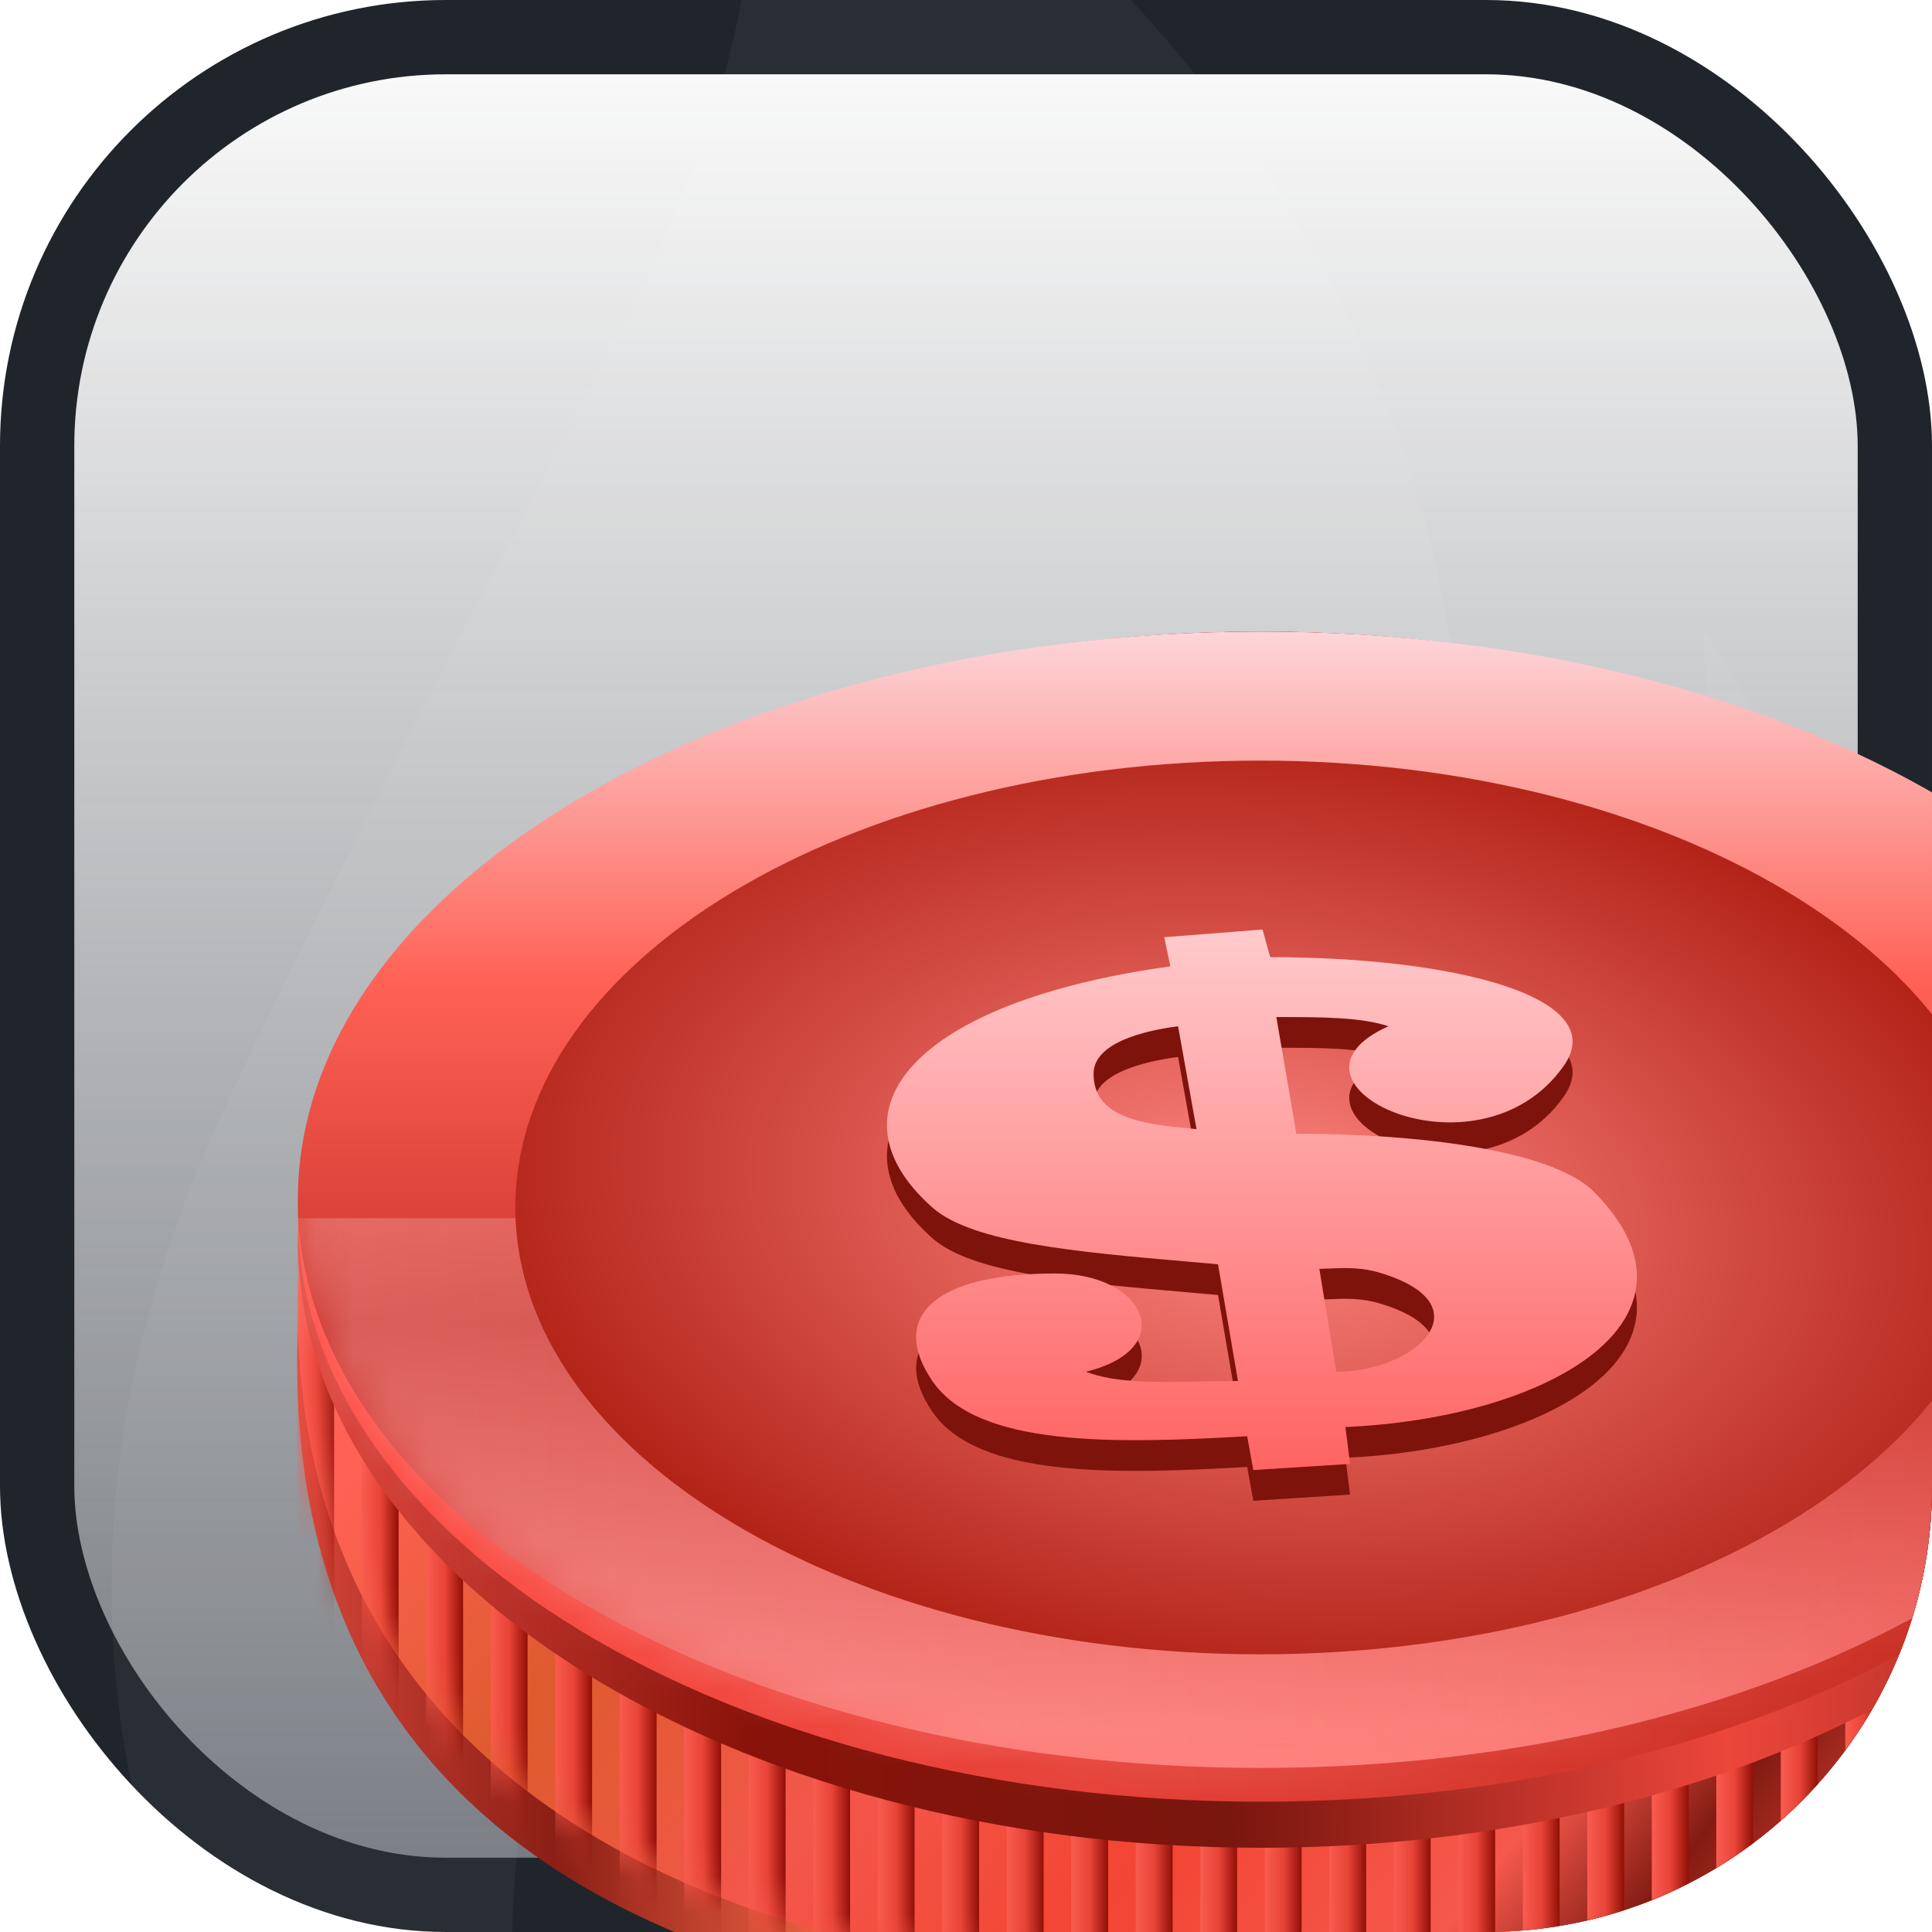 <svg width="52" height="52" viewBox="0 0 52 52" fill="none" xmlns="http://www.w3.org/2000/svg">
<g clip-path="url(#clip0_92_1946)">
<rect x="1" y="1" width="50" height="50" rx="11" fill="url(#paint0_linear_92_1946)" stroke="#20252C" stroke-width="2"/>
<path d="M16.003 67C7.692 39.527 25.252 29.496 25.252 29.496C24.023 44.156 32.326 55.577 32.326 55.577C35.381 54.652 41.21 50.332 41.21 50.332C41.21 55.577 38.134 66.993 38.134 66.993C38.134 66.993 48.901 58.641 52.291 44.768C55.676 30.895 45.843 16.968 45.843 16.968C46.435 26.788 43.125 36.444 36.638 43.822C36.963 43.446 37.234 43.027 37.443 42.576C38.609 40.237 40.48 34.16 39.384 20.086C37.843 0.331 20 -8 20 -8C21.537 4.037 16.926 6.81 6.124 29.659C-4.678 52.502 16.003 67 16.003 67Z" fill="white" fill-opacity="0.04"/>
<g clip-path="url(#clip1_92_1946)">
<path d="M59.852 35.805C61.092 48.907 48.248 54.61 33.934 54.61C19.621 54.61 7.48 50.188 8.017 35.805C8.405 25.427 19.621 17 33.934 17C48.248 17 58.873 25.465 59.852 35.805Z" fill="url(#paint1_linear_92_1946)"/>
<path d="M59.852 35.226C59.852 48.163 48.248 53.453 33.935 53.453C19.621 53.453 8.017 48.163 8.017 35.226C8.017 25.16 19.621 17 33.935 17C48.248 17 59.852 25.16 59.852 35.226Z" fill="url(#paint2_linear_92_1946)"/>
<mask id="mask0_92_1946" style="mask-type:alpha" maskUnits="userSpaceOnUse" x="8" y="17" width="52" height="37">
<path d="M59.852 35.226C59.852 48.163 48.248 53.453 33.935 53.453C19.621 53.453 8.017 48.163 8.017 35.226C8.017 25.16 19.621 17 33.935 17C48.248 17 59.852 25.16 59.852 35.226Z" fill="url(#paint3_linear_92_1946)"/>
</mask>
<g mask="url(#mask0_92_1946)">
<path d="M8.992 33.449H8V54.61H8.992V33.449Z" fill="url(#paint4_linear_92_1946)"/>
<path d="M10.728 33.449H9.736V54.61H10.728V33.449Z" fill="url(#paint5_linear_92_1946)"/>
<path d="M12.464 33.449H11.472V54.61H12.464V33.449Z" fill="url(#paint6_linear_92_1946)"/>
<path d="M14.2 33.449H13.208V54.61H14.2V33.449Z" fill="url(#paint7_linear_92_1946)"/>
<path d="M15.936 33.449H14.944V54.61H15.936V33.449Z" fill="url(#paint8_linear_92_1946)"/>
<path d="M17.672 33.449H16.68V54.61H17.672V33.449Z" fill="url(#paint9_linear_92_1946)"/>
<path d="M19.409 33.449H18.416V54.61H19.409V33.449Z" fill="url(#paint10_linear_92_1946)"/>
<path d="M21.145 33.449H20.153V54.61H21.145V33.449Z" fill="url(#paint11_linear_92_1946)"/>
<path d="M22.881 33.449H21.889V54.61H22.881V33.449Z" fill="url(#paint12_linear_92_1946)"/>
<path d="M24.617 33.449H23.625V54.61H24.617V33.449Z" fill="url(#paint13_linear_92_1946)"/>
<path d="M26.353 33.449H25.361V54.61H26.353V33.449Z" fill="url(#paint14_linear_92_1946)"/>
<path d="M28.089 33.449H27.097V54.61H28.089V33.449Z" fill="url(#paint15_linear_92_1946)"/>
<path d="M29.825 33.449H28.833V54.61H29.825V33.449Z" fill="url(#paint16_linear_92_1946)"/>
<path d="M31.561 33.449H30.569V54.61H31.561V33.449Z" fill="url(#paint17_linear_92_1946)"/>
<path d="M33.297 33.449H32.305V54.61H33.297V33.449Z" fill="url(#paint18_linear_92_1946)"/>
<path d="M35.033 33.449H34.041V54.61H35.033V33.449Z" fill="url(#paint19_linear_92_1946)"/>
<path d="M36.77 33.449H35.778V54.61H36.77V33.449Z" fill="url(#paint20_linear_92_1946)"/>
<path d="M38.506 33.449H37.514V54.61H38.506V33.449Z" fill="url(#paint21_linear_92_1946)"/>
<path d="M40.242 33.449H39.25V54.61H40.242V33.449Z" fill="url(#paint22_linear_92_1946)"/>
<path d="M41.978 33.449H40.986V54.61H41.978V33.449Z" fill="url(#paint23_linear_92_1946)"/>
<path d="M43.714 33.449H42.722V54.61H43.714V33.449Z" fill="url(#paint24_linear_92_1946)"/>
<path d="M45.45 33.449H44.458V54.61H45.45V33.449Z" fill="url(#paint25_linear_92_1946)"/>
<path d="M47.186 33.449H46.194V54.61H47.186V33.449Z" fill="url(#paint26_linear_92_1946)"/>
<path d="M48.922 33.449H47.93V54.61H48.922V33.449Z" fill="url(#paint27_linear_92_1946)"/>
<path d="M50.658 33.449H49.666V54.61H50.658V33.449Z" fill="url(#paint28_linear_92_1946)"/>
<path d="M52.394 33.449H51.402V54.61H52.394V33.449Z" fill="url(#paint29_linear_92_1946)"/>
</g>
<path d="M33.934 49.733C48.248 49.733 59.852 42.406 59.852 33.367C59.852 24.328 48.248 17 33.934 17C19.621 17 8.017 24.328 8.017 33.367C8.017 42.406 19.621 49.733 33.934 49.733Z" fill="url(#paint30_linear_92_1946)"/>
<path d="M33.934 48.493C48.248 48.493 59.852 41.443 59.852 32.747C59.852 24.05 48.248 17 33.934 17C19.621 17 8.017 24.05 8.017 32.747C8.017 41.443 19.621 48.493 33.934 48.493Z" fill="url(#paint31_linear_92_1946)"/>
<path d="M33.934 47.584C48.248 47.584 59.852 40.737 59.852 32.292C59.852 23.846 48.248 17 33.934 17C19.621 17 8.017 23.846 8.017 32.292C8.017 40.737 19.621 47.584 33.934 47.584Z" fill="url(#paint32_linear_92_1946)"/>
<mask id="mask1_92_1946" style="mask-type:alpha" maskUnits="userSpaceOnUse" x="8" y="17" width="52" height="31">
<path d="M33.934 47.584C48.248 47.584 59.852 40.737 59.852 32.292C59.852 23.846 48.248 17 33.934 17C19.621 17 8.017 23.846 8.017 32.292C8.017 40.737 19.621 47.584 33.934 47.584Z" fill="url(#paint33_linear_92_1946)"/>
</mask>
<g mask="url(#mask1_92_1946)">
<g opacity="0.29" filter="url(#filter0_f_92_1946)">
<path d="M61.736 32.788H8V49.733H61.736V32.788Z" fill="url(#paint34_linear_92_1946)"/>
</g>
</g>
<path d="M33.917 44.526C44.989 44.526 53.965 39.141 53.965 32.499C53.965 25.856 44.989 20.472 33.917 20.472C22.845 20.472 13.87 25.856 13.87 32.499C13.87 39.141 22.845 44.526 33.917 44.526Z" fill="url(#paint35_radial_92_1946)"/>
<path fill-rule="evenodd" clip-rule="evenodd" d="M31.336 26.051L31.501 26.837C24.598 27.787 22.159 30.722 25.094 33.325C26.169 34.279 28.975 34.523 32.017 34.788C32.271 34.81 32.526 34.832 32.783 34.855L33.32 37.996C32.992 37.996 32.663 38.002 32.338 38.009C31.15 38.033 30.021 38.055 29.228 37.748C31.749 37.128 30.84 35.103 28.401 35.103C25.094 35.103 23.937 36.301 25.094 37.996C26.308 39.773 29.972 39.69 33.568 39.483L33.733 40.393L36.337 40.227L36.213 39.236C41.752 38.988 46.258 36.301 42.91 32.912C41.794 31.782 38.197 31.342 34.891 31.342L34.353 28.201C35.552 28.201 36.627 28.201 37.371 28.448C33.94 29.978 39.768 32.788 42.083 29.523C43.402 27.663 39.148 26.589 34.188 26.589L33.981 25.845L31.336 26.051ZM31.708 28.448L32.204 31.218L32.162 31.214C30.854 31.09 29.434 30.956 29.434 29.73C29.434 28.903 30.757 28.573 31.708 28.448ZM35.511 34.979L35.965 37.748C38.115 37.748 39.975 35.971 37.206 35.103C36.662 34.932 36.261 34.949 35.738 34.97C35.665 34.973 35.59 34.976 35.511 34.979Z" fill="#7E130C"/>
<path fill-rule="evenodd" clip-rule="evenodd" d="M31.336 25.225L31.501 26.01C24.598 26.961 22.159 29.895 25.094 32.499C26.169 33.452 28.975 33.696 32.017 33.961C32.271 33.983 32.526 34.005 32.783 34.028L33.32 37.169C32.992 37.169 32.663 37.176 32.338 37.182C31.15 37.206 30.021 37.229 29.228 36.921C31.749 36.301 30.84 34.276 28.401 34.276C25.094 34.276 23.937 35.474 25.094 37.169C26.308 38.946 29.972 38.864 33.568 38.657L33.733 39.566L36.337 39.401L36.213 38.409C41.752 38.161 46.258 35.474 42.91 32.086C41.794 30.956 38.197 30.515 34.891 30.515L34.353 27.374C35.552 27.374 36.627 27.374 37.371 27.622C33.94 29.151 39.768 31.962 42.083 28.696C43.402 26.837 39.148 25.762 34.188 25.762L33.981 25.018L31.336 25.225ZM31.708 27.622L32.204 30.391L32.162 30.387C30.854 30.264 29.434 30.13 29.434 28.903C29.434 28.076 30.757 27.746 31.708 27.622ZM35.511 34.152L35.965 36.921C38.115 36.921 39.975 35.144 37.206 34.276C36.662 34.105 36.261 34.122 35.738 34.143C35.665 34.146 35.59 34.149 35.511 34.152Z" fill="url(#paint36_linear_92_1946)"/>
</g>
</g>
<defs>
<filter id="filter0_f_92_1946" x="-14.9" y="9.888" width="99.536" height="62.745" filterUnits="userSpaceOnUse" color-interpolation-filters="sRGB">
<feFlood flood-opacity="0" result="BackgroundImageFix"/>
<feBlend mode="normal" in="SourceGraphic" in2="BackgroundImageFix" result="shape"/>
<feGaussianBlur stdDeviation="11.45" result="effect1_foregroundBlur_92_1946"/>
</filter>
<linearGradient id="paint0_linear_92_1946" x1="26" y1="0" x2="26" y2="52" gradientUnits="userSpaceOnUse">
<stop stop-color="#20252C" stop-opacity="0"/>
<stop offset="1" stop-color="#303640" stop-opacity="0.68"/>
</linearGradient>
<linearGradient id="paint1_linear_92_1946" x1="8" y1="31.879" x2="59.917" y2="31.879" gradientUnits="userSpaceOnUse">
<stop stop-color="#D64538"/>
<stop offset="0.135" stop-color="#8A1E15"/>
<stop offset="0.275" stop-color="#EE6243"/>
<stop offset="0.485" stop-color="#FF6D62"/>
<stop offset="0.785" stop-color="#E15647"/>
<stop offset="1" stop-color="#7E1910"/>
</linearGradient>
<linearGradient id="paint2_linear_92_1946" x1="20.07" y1="26.299" x2="50.242" y2="49.944" gradientUnits="userSpaceOnUse">
<stop stop-color="#FF6154"/>
<stop offset="0.2" stop-color="#DE5B2D"/>
<stop offset="0.4" stop-color="#F3574B"/>
<stop offset="0.6" stop-color="#F34533"/>
<stop offset="0.8" stop-color="#F5584C"/>
<stop offset="0.9" stop-color="#821B12"/>
<stop offset="1" stop-color="#D33E33"/>
</linearGradient>
<linearGradient id="paint3_linear_92_1946" x1="20.07" y1="26.299" x2="50.242" y2="49.944" gradientUnits="userSpaceOnUse">
<stop stop-color="#E9A621"/>
<stop offset="0.2" stop-color="#A15D27"/>
<stop offset="0.4" stop-color="#F5B420"/>
<stop offset="0.6" stop-color="#E9A621"/>
<stop offset="0.8" stop-color="#984E01"/>
<stop offset="0.9" stop-color="#984E01"/>
<stop offset="1" stop-color="#D08C21"/>
</linearGradient>
<linearGradient id="paint4_linear_92_1946" x1="8" y1="38.822" x2="9.007" y2="38.822" gradientUnits="userSpaceOnUse">
<stop stop-color="#F95C50"/>
<stop offset="0.5" stop-color="#E84337"/>
<stop offset="1" stop-color="#8E0E05"/>
</linearGradient>
<linearGradient id="paint5_linear_92_1946" x1="9.736" y1="38.822" x2="10.743" y2="38.822" gradientUnits="userSpaceOnUse">
<stop stop-color="#F95C50"/>
<stop offset="0.5" stop-color="#E84337"/>
<stop offset="1" stop-color="#8E0E05"/>
</linearGradient>
<linearGradient id="paint6_linear_92_1946" x1="11.472" y1="38.822" x2="12.48" y2="38.822" gradientUnits="userSpaceOnUse">
<stop stop-color="#F95C50"/>
<stop offset="0.5" stop-color="#E84337"/>
<stop offset="1" stop-color="#8E0E05"/>
</linearGradient>
<linearGradient id="paint7_linear_92_1946" x1="13.208" y1="38.822" x2="14.216" y2="38.822" gradientUnits="userSpaceOnUse">
<stop stop-color="#F95C50"/>
<stop offset="0.5" stop-color="#E84337"/>
<stop offset="1" stop-color="#8E0E05"/>
</linearGradient>
<linearGradient id="paint8_linear_92_1946" x1="14.944" y1="38.822" x2="15.952" y2="38.822" gradientUnits="userSpaceOnUse">
<stop stop-color="#F95C50"/>
<stop offset="0.5" stop-color="#E84337"/>
<stop offset="1" stop-color="#8E0E05"/>
</linearGradient>
<linearGradient id="paint9_linear_92_1946" x1="16.68" y1="38.822" x2="17.688" y2="38.822" gradientUnits="userSpaceOnUse">
<stop stop-color="#F95C50"/>
<stop offset="0.5" stop-color="#E84337"/>
<stop offset="1" stop-color="#8E0E05"/>
</linearGradient>
<linearGradient id="paint10_linear_92_1946" x1="18.416" y1="38.822" x2="19.424" y2="38.822" gradientUnits="userSpaceOnUse">
<stop stop-color="#F95C50"/>
<stop offset="0.5" stop-color="#E84337"/>
<stop offset="1" stop-color="#8E0E05"/>
</linearGradient>
<linearGradient id="paint11_linear_92_1946" x1="20.153" y1="38.822" x2="21.16" y2="38.822" gradientUnits="userSpaceOnUse">
<stop stop-color="#F95C50"/>
<stop offset="0.5" stop-color="#E84337"/>
<stop offset="1" stop-color="#8E0E05"/>
</linearGradient>
<linearGradient id="paint12_linear_92_1946" x1="21.889" y1="38.822" x2="22.896" y2="38.822" gradientUnits="userSpaceOnUse">
<stop stop-color="#F95C50"/>
<stop offset="0.5" stop-color="#E84337"/>
<stop offset="1" stop-color="#8E0E05"/>
</linearGradient>
<linearGradient id="paint13_linear_92_1946" x1="23.625" y1="38.822" x2="24.632" y2="38.822" gradientUnits="userSpaceOnUse">
<stop stop-color="#F95C50"/>
<stop offset="0.5" stop-color="#E84337"/>
<stop offset="1" stop-color="#8E0E05"/>
</linearGradient>
<linearGradient id="paint14_linear_92_1946" x1="25.361" y1="38.822" x2="26.368" y2="38.822" gradientUnits="userSpaceOnUse">
<stop stop-color="#F95C50"/>
<stop offset="0.5" stop-color="#E84337"/>
<stop offset="1" stop-color="#8E0E05"/>
</linearGradient>
<linearGradient id="paint15_linear_92_1946" x1="27.097" y1="38.822" x2="28.104" y2="38.822" gradientUnits="userSpaceOnUse">
<stop stop-color="#F95C50"/>
<stop offset="0.5" stop-color="#E84337"/>
<stop offset="1" stop-color="#8E0E05"/>
</linearGradient>
<linearGradient id="paint16_linear_92_1946" x1="28.833" y1="38.822" x2="29.84" y2="38.822" gradientUnits="userSpaceOnUse">
<stop stop-color="#F95C50"/>
<stop offset="0.5" stop-color="#E84337"/>
<stop offset="1" stop-color="#8E0E05"/>
</linearGradient>
<linearGradient id="paint17_linear_92_1946" x1="30.569" y1="38.822" x2="31.577" y2="38.822" gradientUnits="userSpaceOnUse">
<stop stop-color="#F95C50"/>
<stop offset="0.5" stop-color="#E84337"/>
<stop offset="1" stop-color="#8E0E05"/>
</linearGradient>
<linearGradient id="paint18_linear_92_1946" x1="32.305" y1="38.822" x2="33.313" y2="38.822" gradientUnits="userSpaceOnUse">
<stop stop-color="#F95C50"/>
<stop offset="0.5" stop-color="#E84337"/>
<stop offset="1" stop-color="#8E0E05"/>
</linearGradient>
<linearGradient id="paint19_linear_92_1946" x1="34.041" y1="38.822" x2="35.049" y2="38.822" gradientUnits="userSpaceOnUse">
<stop stop-color="#F95C50"/>
<stop offset="0.5" stop-color="#E84337"/>
<stop offset="1" stop-color="#8E0E05"/>
</linearGradient>
<linearGradient id="paint20_linear_92_1946" x1="35.778" y1="38.822" x2="36.785" y2="38.822" gradientUnits="userSpaceOnUse">
<stop stop-color="#F95C50"/>
<stop offset="0.5" stop-color="#E84337"/>
<stop offset="1" stop-color="#8E0E05"/>
</linearGradient>
<linearGradient id="paint21_linear_92_1946" x1="37.514" y1="38.822" x2="38.521" y2="38.822" gradientUnits="userSpaceOnUse">
<stop stop-color="#F95C50"/>
<stop offset="0.5" stop-color="#E84337"/>
<stop offset="1" stop-color="#8E0E05"/>
</linearGradient>
<linearGradient id="paint22_linear_92_1946" x1="39.25" y1="38.822" x2="40.257" y2="38.822" gradientUnits="userSpaceOnUse">
<stop stop-color="#F95C50"/>
<stop offset="0.5" stop-color="#E84337"/>
<stop offset="1" stop-color="#8E0E05"/>
</linearGradient>
<linearGradient id="paint23_linear_92_1946" x1="40.986" y1="38.822" x2="41.993" y2="38.822" gradientUnits="userSpaceOnUse">
<stop stop-color="#F95C50"/>
<stop offset="0.5" stop-color="#E84337"/>
<stop offset="1" stop-color="#8E0E05"/>
</linearGradient>
<linearGradient id="paint24_linear_92_1946" x1="42.722" y1="38.822" x2="43.729" y2="38.822" gradientUnits="userSpaceOnUse">
<stop stop-color="#F95C50"/>
<stop offset="0.5" stop-color="#E84337"/>
<stop offset="1" stop-color="#8E0E05"/>
</linearGradient>
<linearGradient id="paint25_linear_92_1946" x1="44.458" y1="38.822" x2="45.465" y2="38.822" gradientUnits="userSpaceOnUse">
<stop stop-color="#F95C50"/>
<stop offset="0.5" stop-color="#E84337"/>
<stop offset="1" stop-color="#8E0E05"/>
</linearGradient>
<linearGradient id="paint26_linear_92_1946" x1="46.194" y1="38.822" x2="47.201" y2="38.822" gradientUnits="userSpaceOnUse">
<stop stop-color="#F95C50"/>
<stop offset="0.5" stop-color="#E84337"/>
<stop offset="1" stop-color="#8E0E05"/>
</linearGradient>
<linearGradient id="paint27_linear_92_1946" x1="47.93" y1="38.822" x2="48.938" y2="38.822" gradientUnits="userSpaceOnUse">
<stop stop-color="#F95C50"/>
<stop offset="0.5" stop-color="#E84337"/>
<stop offset="1" stop-color="#8E0E05"/>
</linearGradient>
<linearGradient id="paint28_linear_92_1946" x1="49.666" y1="38.822" x2="50.674" y2="38.822" gradientUnits="userSpaceOnUse">
<stop stop-color="#F95C50"/>
<stop offset="0.5" stop-color="#E84337"/>
<stop offset="1" stop-color="#8E0E05"/>
</linearGradient>
<linearGradient id="paint29_linear_92_1946" x1="51.402" y1="38.822" x2="52.41" y2="38.822" gradientUnits="userSpaceOnUse">
<stop stop-color="#F95C50"/>
<stop offset="0.5" stop-color="#E84337"/>
<stop offset="1" stop-color="#8E0E05"/>
</linearGradient>
<linearGradient id="paint30_linear_92_1946" x1="8" y1="33.367" x2="59.835" y2="32.705" gradientUnits="userSpaceOnUse">
<stop stop-color="#E24940"/>
<stop offset="0.23" stop-color="#89130A"/>
<stop offset="0.48" stop-color="#79160E"/>
<stop offset="0.74" stop-color="#ED463B"/>
<stop offset="1" stop-color="#801B14"/>
</linearGradient>
<linearGradient id="paint31_linear_92_1946" x1="8" y1="32.788" x2="59.835" y2="31.796" gradientUnits="userSpaceOnUse">
<stop stop-color="#FF5047"/>
<stop offset="1" stop-color="#BF2A1E"/>
</linearGradient>
<linearGradient id="paint32_linear_92_1946" x1="33.934" y1="17" x2="33.934" y2="47.584" gradientUnits="userSpaceOnUse">
<stop stop-color="#FDD5D9"/>
<stop offset="0.31" stop-color="#FF6154"/>
<stop offset="0.61" stop-color="#CB342D"/>
<stop offset="1" stop-color="#FF7B76"/>
</linearGradient>
<linearGradient id="paint33_linear_92_1946" x1="33.934" y1="17" x2="33.934" y2="47.584" gradientUnits="userSpaceOnUse">
<stop stop-color="#FCDC4F"/>
<stop offset="0.515" stop-color="#F8CA32"/>
<stop offset="1" stop-color="#FDE154"/>
</linearGradient>
<linearGradient id="paint34_linear_92_1946" x1="8" y1="41.261" x2="61.736" y2="41.261" gradientUnits="userSpaceOnUse">
<stop stop-color="#FFCBCE"/>
<stop offset="1" stop-color="#FFCBCE" stop-opacity="0"/>
</linearGradient>
<radialGradient id="paint35_radial_92_1946" cx="0" cy="0" r="1" gradientUnits="userSpaceOnUse" gradientTransform="translate(33.876 32.457) rotate(96.361) scale(13.058 21.766)">
<stop stop-color="#FF8682"/>
<stop offset="1" stop-color="#B12115"/>
</radialGradient>
<linearGradient id="paint36_linear_92_1946" x1="33.965" y1="25.018" x2="33.965" y2="39.566" gradientUnits="userSpaceOnUse">
<stop stop-color="#FFCACC"/>
<stop offset="1" stop-color="#FF6363"/>
</linearGradient>
<clipPath id="clip0_92_1946">
<rect width="52" height="52" rx="12" fill="white"/>
</clipPath>
<clipPath id="clip1_92_1946">
<rect width="52" height="37.61" fill="white" transform="translate(8 17)"/>
</clipPath>
</defs>
</svg>

